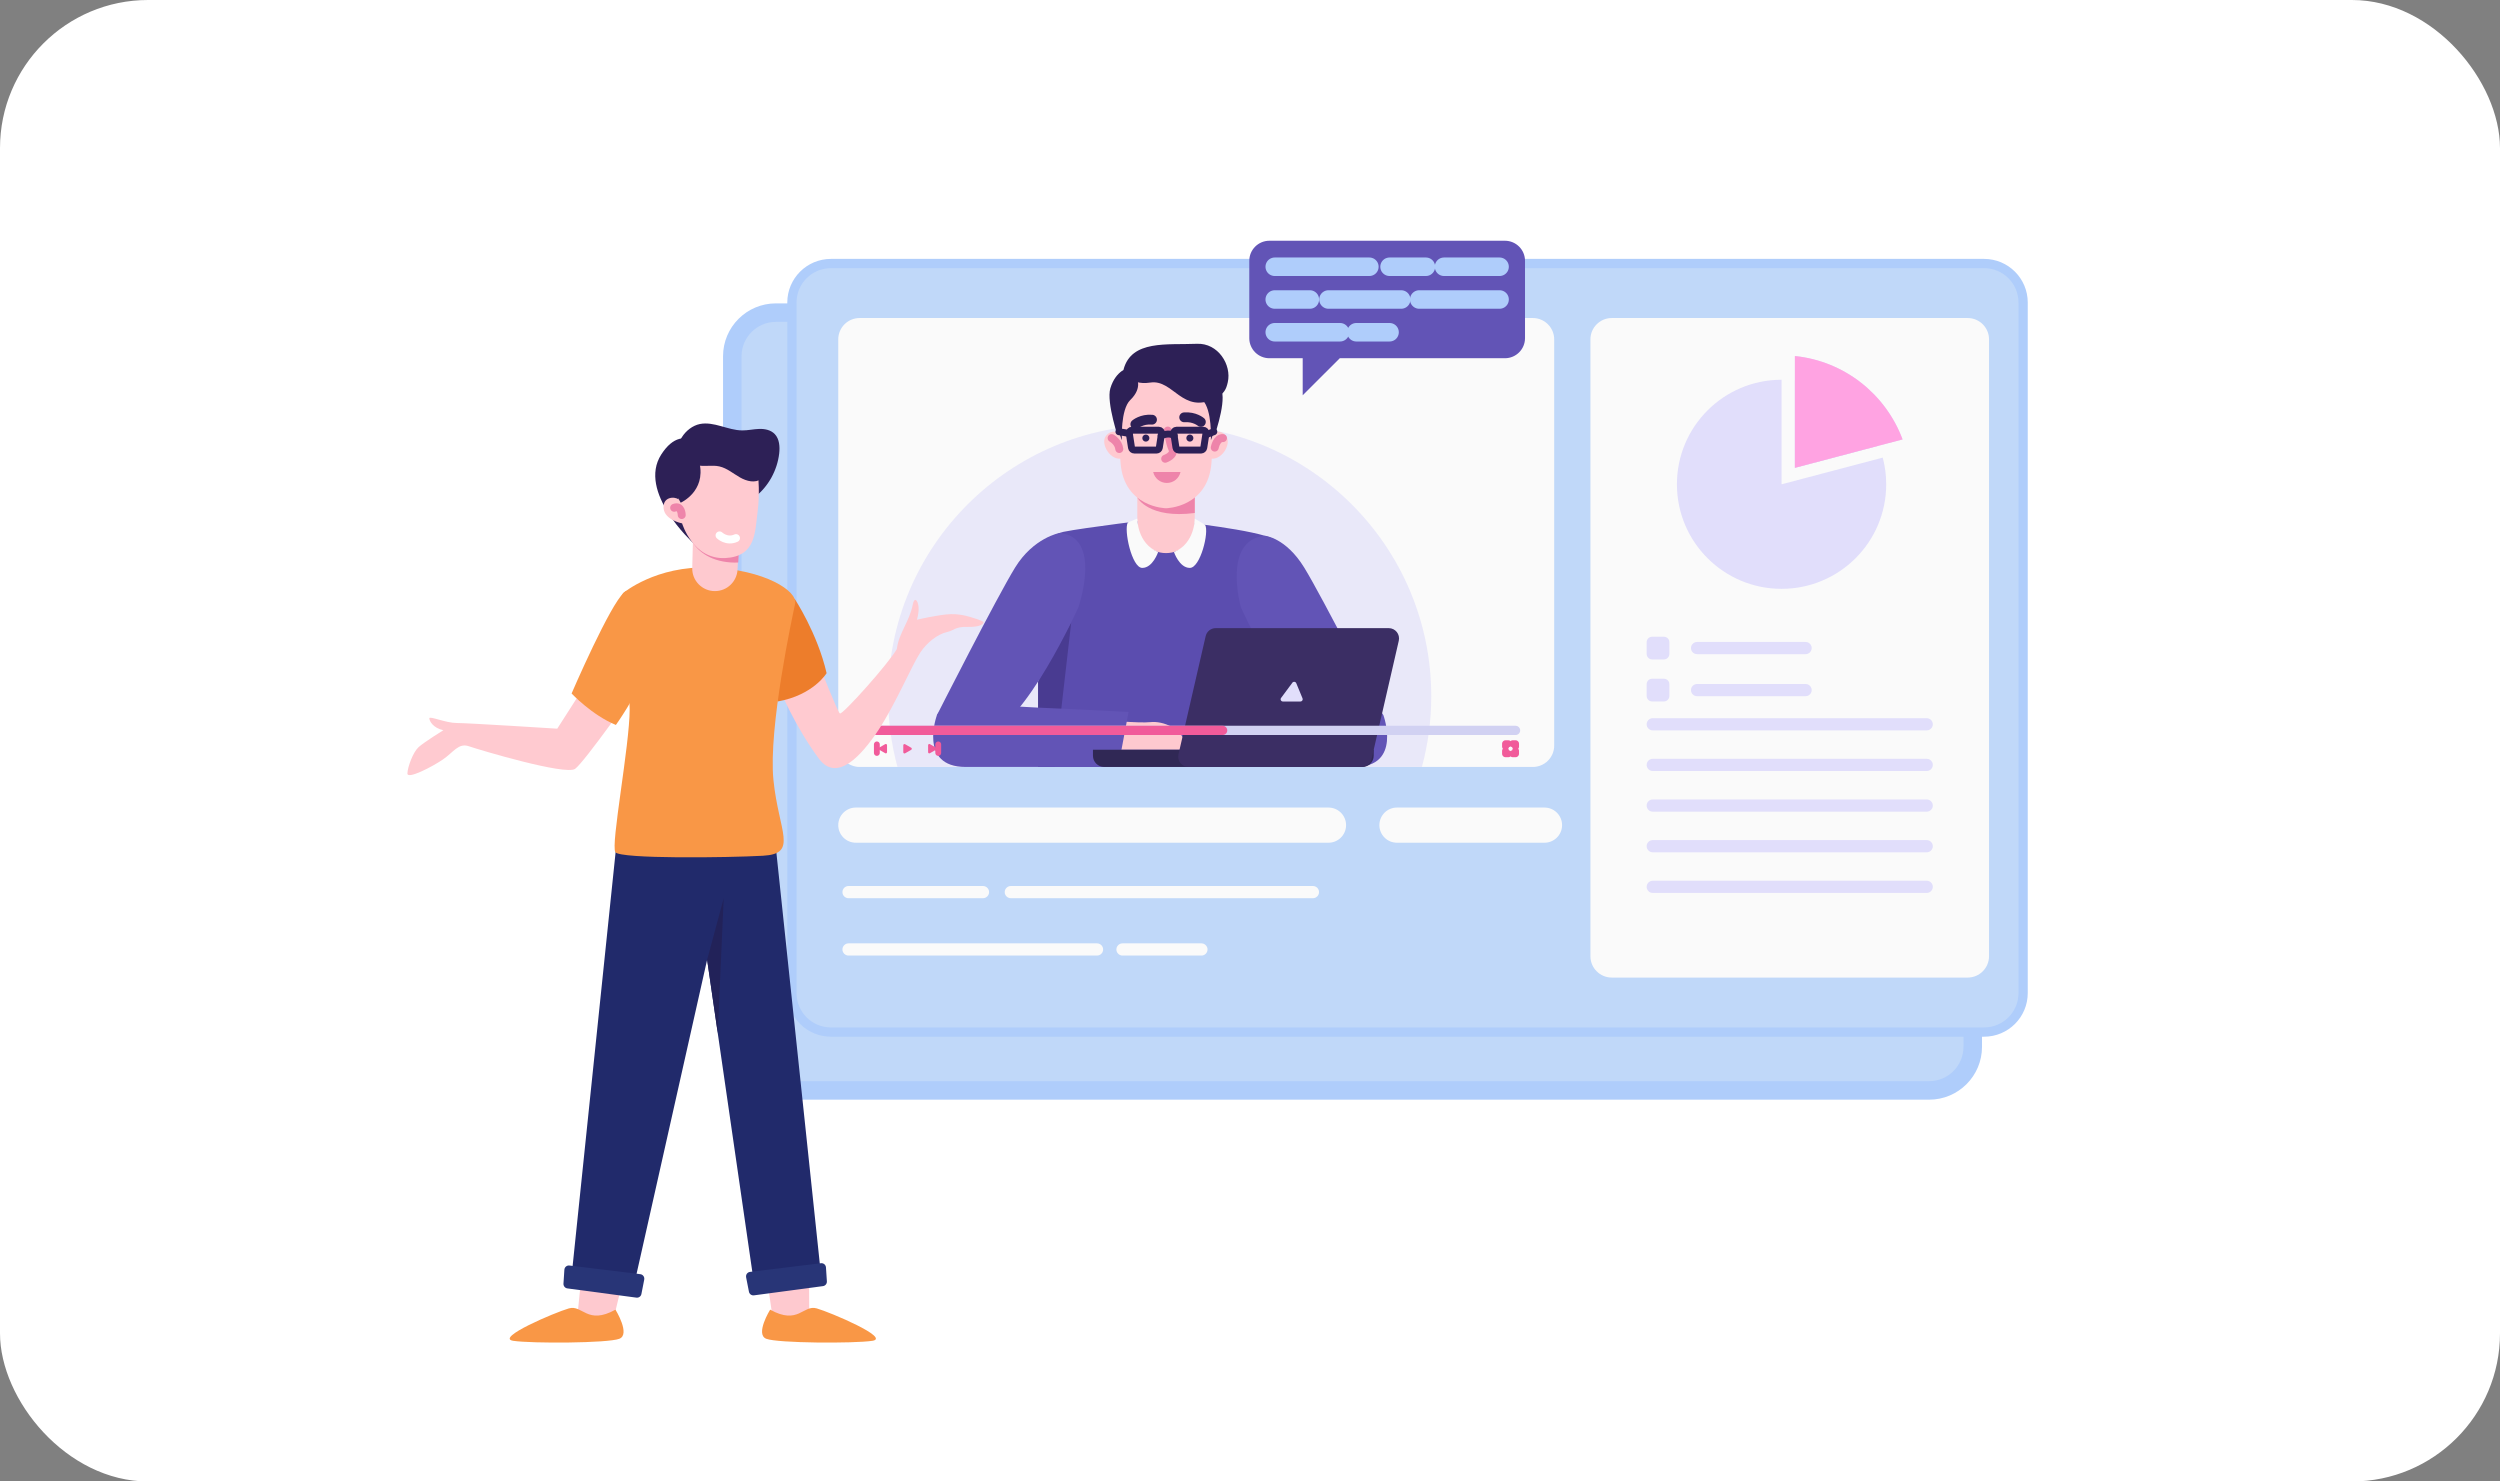 <svg width="270" height="160" viewBox="0 0 270 160" fill="none" xmlns="http://www.w3.org/2000/svg">
<rect x="0" y="0" width="270" height="160" fill="#808080" stroke="none"/>
<rect width="270" height="160" rx="16" fill="white"/>
<g clip-path="url(#clip0_732_3198)">
<path d="M208.342 33.764H83.803C81.199 33.764 79.088 35.873 79.088 38.475V113.055C79.088 115.657 81.199 117.766 83.803 117.766H208.342C210.946 117.766 213.057 115.657 213.057 113.055V38.475C213.057 35.873 210.946 33.764 208.342 33.764Z" fill="#C0D8F9" stroke="#AFCDFB" stroke-width="2" stroke-linecap="round" stroke-linejoin="round"/>
<path d="M89.742 28.461H214.282C216.61 28.462 218.497 30.347 218.497 32.672V107.253C218.496 109.578 216.61 111.464 214.282 111.464H89.742C87.414 111.464 85.527 109.578 85.527 107.253V32.672C85.527 30.347 87.414 28.462 89.742 28.461Z" fill="#C0D8F9" stroke="#AFCDFB"/>
<path d="M167.853 36.655V80.524C167.853 81.799 166.82 82.831 165.543 82.831H92.841C91.564 82.831 90.531 81.799 90.531 80.524V36.655C90.531 35.382 91.564 34.347 92.841 34.347H165.543C166.82 34.347 167.853 35.382 167.853 36.655Z" fill="#FAFAFA"/>
<path d="M154.576 75.189C154.576 77.833 154.226 80.395 153.566 82.831H96.925C96.265 80.395 95.916 77.833 95.916 75.189C95.916 59.006 109.048 45.889 125.246 45.889C141.443 45.889 154.576 59.006 154.576 75.189Z" fill="#E9E8F9"/>
<path d="M125.114 56.01C125.114 56.01 116.967 57.002 114.855 57.437C112.744 57.872 111.998 60.417 112.12 65.013C112.245 69.609 112.107 82.832 112.107 82.832H137.909C137.909 82.832 138.032 58.439 137.659 58.252C135.547 57.197 127.978 56.442 125.114 56.01Z" fill="#5B4DAF"/>
<path d="M112.11 73.617L115.693 67.212L113.902 82.832H112.11V73.617Z" fill="#493B91"/>
<path d="M114.436 57.559C114.436 57.559 111.625 58.057 109.635 61.288C107.646 64.515 101.185 77.243 101.185 77.243C101.185 77.243 101.495 81.094 106.158 79.667C110.82 78.239 116.472 65.573 116.472 65.573C116.472 65.573 119.098 57.988 114.436 57.562V57.559Z" fill="#6254B6"/>
<path d="M125.932 59.735C124.219 59.735 122.83 58.347 122.83 56.636V52.284H129.037V56.636C129.037 58.347 127.648 59.735 125.935 59.735H125.932Z" fill="#FEC9CF"/>
<path d="M118.835 77.741C118.835 77.741 123.045 78.13 124.256 77.989C125.467 77.85 127.892 78.549 128.219 80.969H119.643L118.835 77.741Z" fill="#FEC9CF"/>
<path d="M101.185 77.243C101.185 77.243 99.133 82.831 104.293 82.831H120.771L121.883 76.897C121.883 76.897 117.059 76.63 112.159 76.426C107.085 76.215 102.215 75.348 101.185 77.24V77.243Z" fill="#6254B6"/>
<path d="M136.623 57.866C136.623 57.866 138.86 58.06 140.849 61.288C142.839 64.515 149.3 77.244 149.3 77.244C149.3 77.244 148.989 81.094 144.327 79.667C139.665 78.239 134.013 65.573 134.013 65.573C134.013 65.573 131.96 58.294 136.623 57.866Z" fill="#6254B6"/>
<path d="M149.408 77.243C149.408 77.243 151.461 82.831 146.3 82.831H129.822L128.71 76.897C128.71 76.897 133.534 76.63 138.434 76.426C143.509 76.215 148.379 75.348 149.408 77.24V77.243Z" fill="#6254B6"/>
<path d="M122.83 53.742C122.83 53.742 124.048 56.056 129.037 55.403V52.562L122.83 53.738V53.742Z" fill="#EE84AA"/>
<path d="M121.913 39.711C121.913 39.711 120.511 39.965 119.917 41.94C119.458 43.466 120.854 47.537 120.854 47.537C120.854 47.537 121.26 40.364 121.913 39.711Z" fill="#2D2056"/>
<path d="M129.944 39.711C129.944 39.711 131.337 40.044 131.96 42.239C132.396 43.772 131.003 47.534 131.003 47.534C131.003 47.534 130.598 40.36 129.944 39.708V39.711Z" fill="#2D2056"/>
<path d="M120.999 46.835C120.999 46.835 120.115 46.229 119.448 47.069C118.782 47.907 119.956 49.908 121.303 49.489L121.002 46.835H120.999Z" fill="#FFCAD0"/>
<path d="M130.858 46.835C130.858 46.835 131.743 46.229 132.409 47.069C133.076 47.907 131.901 49.908 130.555 49.489L130.855 46.835H130.858Z" fill="#FFCAD0"/>
<path d="M129.037 40.548C126.862 39.556 125.929 39.556 125.929 39.556C125.929 39.556 124.995 39.556 122.82 40.548C120.979 41.389 120.646 45.144 121.019 49.987C121.392 54.83 125.929 54.892 125.929 54.892C125.929 54.892 130.466 54.83 130.838 49.987C131.211 45.144 130.875 41.389 129.037 40.548Z" fill="#FFCAD0"/>
<path d="M121.346 39.909C121.346 39.909 121.768 41.689 124.246 41.316C126.724 40.944 127.694 44.771 131.215 43.031C132.224 42.533 132.429 42.038 132.6 41.283C133.033 39.404 131.561 37.028 129.261 37.13C126.038 37.268 122.197 36.691 121.342 39.909H121.346Z" fill="#2D2056"/>
<path d="M122.721 40.736C122.721 40.736 123.47 41.847 122.071 43.199C120.999 44.234 121.161 47.537 121.161 47.537C121.161 47.537 121.052 47.29 120.887 46.772C120.719 46.255 119.881 42.299 120.742 41.155C121.603 40.011 122.256 39.665 122.721 40.736Z" fill="#2D2056"/>
<path d="M129.215 40.736C129.215 40.736 128.466 41.847 129.865 43.199C130.937 44.234 130.776 47.537 130.776 47.537C130.776 47.537 130.885 47.29 131.05 46.772C131.218 46.255 132.056 42.299 131.195 41.155C130.334 40.014 129.68 39.665 129.215 40.736Z" fill="#2D2056"/>
<path d="M124.134 47.313C124.134 47.524 123.962 47.696 123.751 47.696C123.54 47.696 123.368 47.524 123.368 47.313C123.368 47.102 123.54 46.931 123.751 46.931C123.962 46.931 124.134 47.102 124.134 47.313Z" fill="#2D2056"/>
<path d="M128.506 47.696C128.717 47.696 128.888 47.524 128.888 47.313C128.888 47.102 128.717 46.931 128.506 46.931C128.294 46.931 128.123 47.102 128.123 47.313C128.123 47.524 128.294 47.696 128.506 47.696Z" fill="#2D2056"/>
<path d="M122.616 45.823C122.616 45.823 123.299 45.233 124.417 45.325" stroke="#2D2056" stroke-width="1.06" stroke-linecap="round" stroke-linejoin="round"/>
<path d="M129.693 45.569C129.693 45.569 129.01 44.979 127.892 45.071" stroke="#2D2056" stroke-width="1.06" stroke-linecap="round" stroke-linejoin="round"/>
<path d="M126.117 46.502C126.117 46.502 126.302 47.807 126.615 48.49C126.925 49.172 125.84 49.545 125.84 49.545" stroke="#EE84AA" stroke-width="0.86" stroke-linecap="round" stroke-linejoin="round"/>
<path d="M131.192 48.341C131.192 48.341 131.399 47.253 132.082 47.316" stroke="#EE84AA" stroke-width="0.86" stroke-linecap="round" stroke-linejoin="round"/>
<path d="M120.055 47.313C120.055 47.313 120.798 47.715 120.884 48.496" stroke="#EE84AA" stroke-width="0.86" stroke-linecap="round" stroke-linejoin="round"/>
<path d="M122.83 56.01C122.83 56.01 122.804 58.703 125.081 59.616C125.081 59.616 124.503 61.334 123.365 61.334C122.227 61.334 121.349 57.19 121.807 56.425L122.827 56.01H122.83Z" fill="#FAFAFA"/>
<path d="M129.037 56.01C129.037 56.01 129.063 58.703 126.786 59.616C126.786 59.616 127.364 61.334 128.502 61.334C129.641 61.334 130.607 57.444 130.152 56.682L129.04 56.01H129.037Z" fill="#FAFAFA"/>
<path d="M124.546 50.979C124.698 51.655 125.298 52.159 126.021 52.159C126.744 52.159 127.344 51.655 127.496 50.979H124.549H124.546Z" fill="#EE84AA"/>
<path d="M124.909 48.605H122.504C122.355 48.605 122.227 48.496 122.203 48.348L121.966 46.812C121.936 46.627 122.078 46.462 122.266 46.462H125.143C125.328 46.462 125.47 46.627 125.444 46.812L125.206 48.348C125.183 48.496 125.058 48.605 124.906 48.605H124.909Z" stroke="#2D2056" stroke-width="0.75" stroke-linecap="round" stroke-linejoin="round"/>
<path d="M129.71 48.605H127.305C127.156 48.605 127.027 48.496 127.004 48.348L126.767 46.812C126.737 46.627 126.879 46.462 127.067 46.462H129.944C130.129 46.462 130.271 46.627 130.245 46.812L130.007 48.348C129.984 48.496 129.858 48.605 129.707 48.605H129.71Z" stroke="#2D2056" stroke-width="0.75" stroke-linecap="round" stroke-linejoin="round"/>
<path d="M125.407 47.059C125.407 47.059 126.255 46.65 126.813 47.059" stroke="#2D2056" stroke-width="0.75" stroke-linecap="round" stroke-linejoin="round"/>
<path d="M120.844 46.624L121.966 46.812" stroke="#2D2056" stroke-width="0.75" stroke-linecap="round" stroke-linejoin="round"/>
<path d="M130.297 46.931L131.093 46.624" stroke="#2D2056" stroke-width="0.75" stroke-linecap="round" stroke-linejoin="round"/>
<path d="M147.155 82.831H119.25C118.584 82.831 118.039 82.291 118.039 81.621V80.969H148.362V81.621C148.362 82.287 147.821 82.831 147.152 82.831H147.155Z" fill="#302855"/>
<path d="M149.983 67.838H131.297C130.779 67.838 130.327 68.197 130.212 68.702L127.275 81.47C127.113 82.168 127.644 82.835 128.36 82.835H147.046C147.564 82.835 148.016 82.475 148.132 81.971L151.068 69.203C151.23 68.504 150.699 67.838 149.983 67.838Z" fill="#3B2E64"/>
<path d="M139.576 73.733L138.355 75.378C138.236 75.539 138.352 75.763 138.55 75.763H140.45C140.622 75.763 140.74 75.589 140.675 75.427L139.995 73.782C139.922 73.607 139.688 73.578 139.576 73.729V73.733Z" fill="#E1DEFB"/>
<path d="M212.506 34.347H174.076C172.801 34.347 171.766 35.38 171.766 36.655V103.271C171.766 104.545 172.801 105.578 174.076 105.578H212.506C213.782 105.578 214.816 104.545 214.816 103.271V36.655C214.816 35.38 213.782 34.347 212.506 34.347Z" fill="#FAFAFA"/>
<path d="M202.911 48.134L193.847 50.527V41.105C197.985 41.63 201.423 44.389 202.911 48.134Z" fill="#E1DEFB"/>
<path d="M203.71 52.304C203.71 58.542 198.651 63.595 192.409 63.595C186.166 63.595 181.108 58.542 181.108 52.304C181.108 46.067 186.166 41.013 192.409 41.013V52.304L203.337 49.423C203.581 50.343 203.71 51.309 203.71 52.304Z" fill="#E1DEFB"/>
<path d="M205.478 47.458L202.911 48.134L193.847 50.527V38.452C199.209 38.999 203.67 42.586 205.478 47.458Z" fill="#E1DEFB"/>
<path d="M205.478 47.458L202.911 48.134L193.847 50.527V38.452C199.209 38.999 203.67 42.586 205.478 47.458Z" fill="#FFA3E2"/>
<path d="M208.085 78.882H178.498C178.135 78.882 177.838 78.585 177.838 78.223C177.838 77.86 178.135 77.564 178.498 77.564H208.085C208.448 77.564 208.745 77.86 208.745 78.223C208.745 78.585 208.448 78.882 208.085 78.882Z" fill="#E1DEFB"/>
<path d="M195.002 70.65H183.285C182.922 70.65 182.625 70.353 182.625 69.991C182.625 69.628 182.922 69.332 183.285 69.332H195.002C195.365 69.332 195.662 69.628 195.662 69.991C195.662 70.353 195.365 70.65 195.002 70.65Z" fill="#E1DEFB"/>
<path d="M208.085 83.27H178.498C178.135 83.27 177.838 82.973 177.838 82.611C177.838 82.248 178.135 81.951 178.498 81.951H208.085C208.448 81.951 208.745 82.248 208.745 82.611C208.745 82.973 208.448 83.27 208.085 83.27Z" fill="#E1DEFB"/>
<path d="M208.085 87.661H178.498C178.135 87.661 177.838 87.364 177.838 87.002C177.838 86.639 178.135 86.342 178.498 86.342H208.085C208.448 86.342 208.745 86.639 208.745 87.002C208.745 87.364 208.448 87.661 208.085 87.661Z" fill="#E1DEFB"/>
<path d="M208.085 92.049H178.498C178.135 92.049 177.838 91.752 177.838 91.389C177.838 91.027 178.135 90.73 178.498 90.73H208.085C208.448 90.73 208.745 91.027 208.745 91.389C208.745 91.752 208.448 92.049 208.085 92.049Z" fill="#E1DEFB"/>
<path d="M208.085 96.437H178.498C178.135 96.437 177.838 96.14 177.838 95.778C177.838 95.415 178.135 95.118 178.498 95.118H208.085C208.448 95.118 208.745 95.415 208.745 95.778C208.745 96.14 208.448 96.437 208.085 96.437Z" fill="#E1DEFB"/>
<path d="M179.702 68.768H178.428C178.102 68.768 177.838 69.032 177.838 69.358V70.63C177.838 70.956 178.102 71.22 178.428 71.22H179.702C180.028 71.22 180.293 70.956 180.293 70.63V69.358C180.293 69.032 180.028 68.768 179.702 68.768Z" fill="#E1DEFB"/>
<path d="M195.002 75.19H183.285C182.922 75.19 182.625 74.893 182.625 74.53C182.625 74.168 182.922 73.871 183.285 73.871H195.002C195.365 73.871 195.662 74.168 195.662 74.53C195.662 74.893 195.365 75.19 195.002 75.19Z" fill="#E1DEFB"/>
<path d="M179.702 73.304H178.428C178.102 73.304 177.838 73.568 177.838 73.894V75.167C177.838 75.493 178.102 75.757 178.428 75.757H179.702C180.028 75.757 180.293 75.493 180.293 75.167V73.894C180.293 73.568 180.028 73.304 179.702 73.304Z" fill="#E1DEFB"/>
<path d="M143.476 91.014H92.431C91.382 91.014 90.531 90.163 90.531 89.115C90.531 88.066 91.382 87.216 92.431 87.216H143.476C144.525 87.216 145.376 88.066 145.376 89.115C145.376 90.163 144.525 91.014 143.476 91.014Z" fill="#FAFAFA"/>
<path d="M166.804 91.014H150.873C149.824 91.014 148.973 90.163 148.973 89.115C148.973 88.066 149.824 87.216 150.873 87.216H166.804C167.853 87.216 168.704 88.066 168.704 89.115C168.704 90.163 167.853 91.014 166.804 91.014Z" fill="#FAFAFA"/>
<path d="M106.161 97.007H91.643C91.28 97.007 90.983 96.71 90.983 96.348C90.983 95.985 91.28 95.689 91.643 95.689H106.161C106.524 95.689 106.821 95.985 106.821 96.348C106.821 96.71 106.524 97.007 106.161 97.007Z" fill="#FAFAFA"/>
<path d="M118.478 103.201H91.643C91.28 103.201 90.983 102.905 90.983 102.542C90.983 102.18 91.28 101.883 91.643 101.883H118.478C118.841 101.883 119.138 102.18 119.138 102.542C119.138 102.905 118.841 103.201 118.478 103.201Z" fill="#FAFAFA"/>
<path d="M129.753 103.201H121.23C120.867 103.201 120.57 102.905 120.57 102.542C120.57 102.18 120.867 101.883 121.23 101.883H129.753C130.116 101.883 130.413 102.18 130.413 102.542C130.413 102.905 130.116 103.201 129.753 103.201Z" fill="#FAFAFA"/>
<path d="M141.796 97.007H109.17C108.807 97.007 108.51 96.71 108.51 96.348C108.51 95.985 108.807 95.689 109.17 95.689H141.796C142.159 95.689 142.456 95.985 142.456 96.348C142.456 96.71 142.159 97.007 141.796 97.007Z" fill="#FAFAFA"/>
<path d="M94.701 78.882H163.679" stroke="#D1D1F2" stroke-linecap="round" stroke-linejoin="round"/>
<path d="M94.701 78.882H132.043" stroke="#F15B9A" stroke-linecap="round" stroke-linejoin="round"/>
<path d="M98.41 80.754L97.75 80.375C97.664 80.326 97.555 80.388 97.555 80.487V81.246C97.555 81.348 97.664 81.41 97.75 81.358L98.41 80.978C98.496 80.929 98.496 80.804 98.41 80.751V80.754Z" fill="#F15B9A"/>
<path d="M101.089 80.745L100.429 80.365C100.344 80.316 100.235 80.379 100.235 80.478V81.236C100.235 81.338 100.344 81.401 100.429 81.348L101.089 80.969C101.175 80.919 101.175 80.794 101.089 80.741V80.745Z" fill="#F15B9A"/>
<path d="M101.33 80.395V81.318" stroke="#F15B9A" stroke-width="0.63" stroke-linecap="round" stroke-linejoin="round"/>
<path d="M94.946 80.745L95.606 80.365C95.691 80.316 95.8 80.379 95.8 80.478V81.236C95.8 81.338 95.691 81.401 95.606 81.348L94.946 80.969C94.86 80.919 94.86 80.794 94.946 80.741V80.745Z" fill="#F15B9A"/>
<path d="M94.701 80.395V81.318" stroke="#F15B9A" stroke-width="0.63" stroke-linecap="round" stroke-linejoin="round"/>
<path d="M162.6 80.623V80.323H162.897" stroke="#F15B9A" stroke-width="0.75" stroke-linecap="round" stroke-linejoin="round"/>
<path d="M162.897 81.404H162.6V81.104" stroke="#F15B9A" stroke-width="0.75" stroke-linecap="round" stroke-linejoin="round"/>
<path d="M163.382 80.323H163.679V80.623" stroke="#F15B9A" stroke-width="0.75" stroke-linecap="round" stroke-linejoin="round"/>
<path d="M163.679 81.104V81.404H163.382" stroke="#F15B9A" stroke-width="0.75" stroke-linecap="round" stroke-linejoin="round"/>
<path d="M137.094 26H162.531C163.732 26 164.702 26.973 164.702 28.169V36.52C164.702 37.72 163.729 38.689 162.531 38.689H144.697L140.691 42.691V38.689H137.094C135.893 38.689 134.923 37.716 134.923 36.52V28.169C134.923 26.969 135.897 26 137.094 26Z" fill="#6254B6"/>
<path d="M137.672 28.809H147.891" stroke="#AFCDFB" stroke-width="2" stroke-linecap="round" stroke-linejoin="round"/>
<path d="M150.072 28.809H153.998" stroke="#AFCDFB" stroke-width="2" stroke-linecap="round" stroke-linejoin="round"/>
<path d="M155.955 28.809H161.953" stroke="#AFCDFB" stroke-width="2" stroke-linecap="round" stroke-linejoin="round"/>
<path d="M137.672 32.346H141.463" stroke="#AFCDFB" stroke-width="2" stroke-linecap="round" stroke-linejoin="round"/>
<path d="M143.476 32.346H151.329" stroke="#AFCDFB" stroke-width="2" stroke-linecap="round" stroke-linejoin="round"/>
<path d="M153.276 32.346H161.954" stroke="#AFCDFB" stroke-width="2" stroke-linecap="round" stroke-linejoin="round"/>
<path d="M137.672 35.883H144.723" stroke="#AFCDFB" stroke-width="2" stroke-linecap="round" stroke-linejoin="round"/>
<path d="M146.485 35.883H150.072" stroke="#AFCDFB" stroke-width="2" stroke-linecap="round" stroke-linejoin="round"/>
<path d="M88.475 71.814C88.475 71.814 90.442 76.877 90.709 77.055C90.976 77.234 95.959 71.682 96.863 70.09C97.047 68.415 98.235 67.103 98.578 65.296C98.743 64.423 99.129 64.805 99.199 65.514C99.268 66.223 99.021 66.931 99.021 66.931C99.021 66.931 101.433 66.364 102.673 66.328C103.914 66.292 105.049 66.717 105.049 66.717C105.049 66.717 106.184 67.037 106.22 67.212C106.257 67.39 105.831 67.742 104.485 67.706C103.138 67.67 103.102 68.075 102.238 68.273C101.304 68.487 100.136 69.344 99.383 70.485C98.473 71.87 96.708 76.063 94.883 78.826C93.085 81.546 90.402 84.582 88.439 81.934C85.809 78.387 84.189 74.405 84.189 74.405L88.482 71.811L88.475 71.814Z" fill="#FFCAD0"/>
<path d="M85.819 64.666C85.819 64.666 88.28 68.379 89.273 72.701C89.273 72.701 87.861 75.067 83.994 75.76C83.994 75.76 81.516 68.25 85.819 64.666Z" fill="#ED7D2B"/>
<path d="M87.36 134.372L87.406 143.315H83.588L82.298 134.372H87.36Z" fill="#FEC9CF"/>
<path d="M83.176 141.443C83.176 141.443 81.52 144.117 82.764 144.591C84.007 145.066 92.194 145.109 94.213 144.809C96.233 144.506 89.706 141.74 88.211 141.308C86.72 140.876 86.235 143.144 83.176 141.443Z" fill="#F99746"/>
<path d="M63.141 134.372L62.24 143.315H66.054L68.203 134.372H63.141Z" fill="#FEC9CF"/>
<path d="M66.47 141.443C66.47 141.443 68.126 144.117 66.883 144.591C65.639 145.066 57.452 145.109 55.433 144.809C53.414 144.506 59.94 141.74 61.435 141.308C62.926 140.876 63.411 143.144 66.47 141.443Z" fill="#F99746"/>
<path d="M66.533 91.578L61.623 138.842L68.288 139.623L76.369 103.657L81.579 139.623L88.762 138.591L83.796 91.578H66.533Z" fill="#212A6B"/>
<path d="M80.579 137.945L80.886 139.508C80.936 139.761 81.173 139.933 81.43 139.897L88.881 138.901C89.135 138.868 89.32 138.64 89.303 138.383L89.204 136.88C89.184 136.6 88.937 136.392 88.657 136.428L81.002 137.365C80.721 137.398 80.526 137.665 80.582 137.942L80.579 137.945Z" fill="#283577"/>
<path d="M69.578 138.192L69.272 139.755C69.222 140.009 68.984 140.18 68.727 140.144L61.277 139.148C61.023 139.116 60.838 138.888 60.854 138.631L60.953 137.128C60.973 136.847 61.221 136.64 61.501 136.676L69.156 137.612C69.436 137.645 69.631 137.912 69.575 138.189L69.578 138.192Z" fill="#283577"/>
<path d="M76.369 103.656L78.161 97.007L77.517 111.581L76.369 103.656Z" fill="#222259"/>
<path d="M75.57 45.797C77.095 45.487 78.599 46.469 80.153 46.486C80.767 46.492 81.371 46.344 81.985 46.324C82.599 46.304 83.255 46.433 83.684 46.891C84.179 47.422 84.238 48.243 84.153 48.978C83.938 50.814 82.978 52.545 81.556 53.656C80.949 54.131 80.213 54.503 79.461 54.411C78.86 54.338 78.329 53.982 77.824 53.633C76.224 52.532 74.501 51.352 73.492 49.604C72.604 48.068 74.049 46.107 75.577 45.797H75.57Z" fill="#2D2056"/>
<path d="M65.028 71.131L60.184 78.697C60.184 78.697 50.497 78.081 49.322 78.084C48.148 78.087 46.356 77.286 46.366 77.58C46.376 77.873 46.775 78.628 47.884 78.862C47.884 78.862 45.818 80.144 45.211 80.688C44.604 81.232 44.023 82.844 44 83.53C43.977 84.216 46.696 82.805 47.834 82.024C48.972 81.246 49.52 80.21 50.629 80.593C51.737 80.975 61.092 83.771 62.111 83.036C63.131 82.3 68.79 74.24 68.79 74.24C68.79 74.24 66.249 71.649 65.025 71.131H65.028Z" fill="#FFCAD0"/>
<path d="M67.295 64.057C67.295 64.057 70.812 61.067 76.712 61.294C82.612 61.522 86.156 63.842 85.872 65.191C85.588 66.536 82.965 78.648 83.532 84.246C84.1 89.84 86.238 92.21 82.401 92.421C78.566 92.632 66.995 92.781 66.464 92.039C65.932 91.297 68.004 80.527 68.004 76.594C68.004 72.661 66.054 66.499 67.295 64.057Z" fill="#F99746"/>
<path d="M74.828 58.611C74.828 58.611 68.816 53.118 71.419 49.08C74.026 45.042 76.765 49.261 76.765 49.261C76.765 49.261 77.923 56.188 74.825 58.611H74.828Z" fill="#2D2056"/>
<path d="M80.008 54.642L79.731 59.995L79.652 61.525C79.619 62.174 79.332 62.751 78.89 63.17C78.451 63.589 77.857 63.839 77.207 63.839C75.831 63.839 74.726 62.705 74.762 61.337L74.831 58.611L74.947 54.081L80.008 54.642Z" fill="#FEC9CF"/>
<path d="M80.008 55.71L79.731 60.754C77.356 60.849 75.623 59.883 74.831 58.601L74.947 55.149L80.008 55.71Z" fill="#EE84AA"/>
<path d="M81.892 51.562C81.892 51.562 82.07 53.306 81.823 55.238C81.539 57.47 81.642 60.094 78.345 60.269C74.831 60.453 73.666 56.524 73.666 56.524C73.666 56.524 71.799 56.178 71.67 54.915C71.542 53.656 72.848 53.58 73.274 53.936C73.274 53.936 73.756 49.235 78.104 49.235C81.942 49.235 81.892 51.559 81.892 51.559V51.562Z" fill="#FFCAD0"/>
<path d="M77.712 57.823C77.712 57.823 78.487 58.574 79.487 58.116" stroke="white" stroke-width="0.86" stroke-linecap="round" stroke-linejoin="round"/>
<path d="M73.627 55.624C73.627 55.624 73.614 54.542 72.809 54.839" stroke="#EE84AA" stroke-width="0.86" stroke-linecap="round" stroke-linejoin="round"/>
<path d="M73.515 54.292C73.515 54.292 76.24 53.092 75.547 50.006C75.547 50.006 73.739 47.227 72.198 48.243C70.657 49.258 73.515 54.289 73.515 54.289V54.292Z" fill="#2D2056"/>
<path d="M61.732 74.896C61.732 74.896 63.926 77.233 66.516 78.295C66.516 78.295 68.747 75.18 69.384 73.053C70.02 70.927 68.691 64.554 67.843 63.846C66.992 63.137 63.114 71.708 61.732 74.896Z" fill="#F99746"/>
<path d="M77.712 50.379C78.507 50.56 79.187 51.144 79.913 51.559C80.642 51.974 81.546 52.215 82.236 51.714C82.862 51.259 83.12 50.267 82.945 49.423C82.77 48.579 82.229 47.887 81.592 47.451C80.955 47.016 80.223 46.812 79.497 46.667C78.547 46.479 77.57 46.39 76.623 46.604C75.782 46.795 73.403 47.956 73.891 49.429C74.076 49.987 74.848 50.148 75.277 50.244C76.082 50.428 76.907 50.191 77.709 50.376L77.712 50.379Z" fill="#2D2056"/>
</g>
<defs>
<clipPath id="clip0_732_3198">
<rect width="175" height="119" fill="white" transform="translate(44 26)"/>
</clipPath>
</defs>
</svg>
